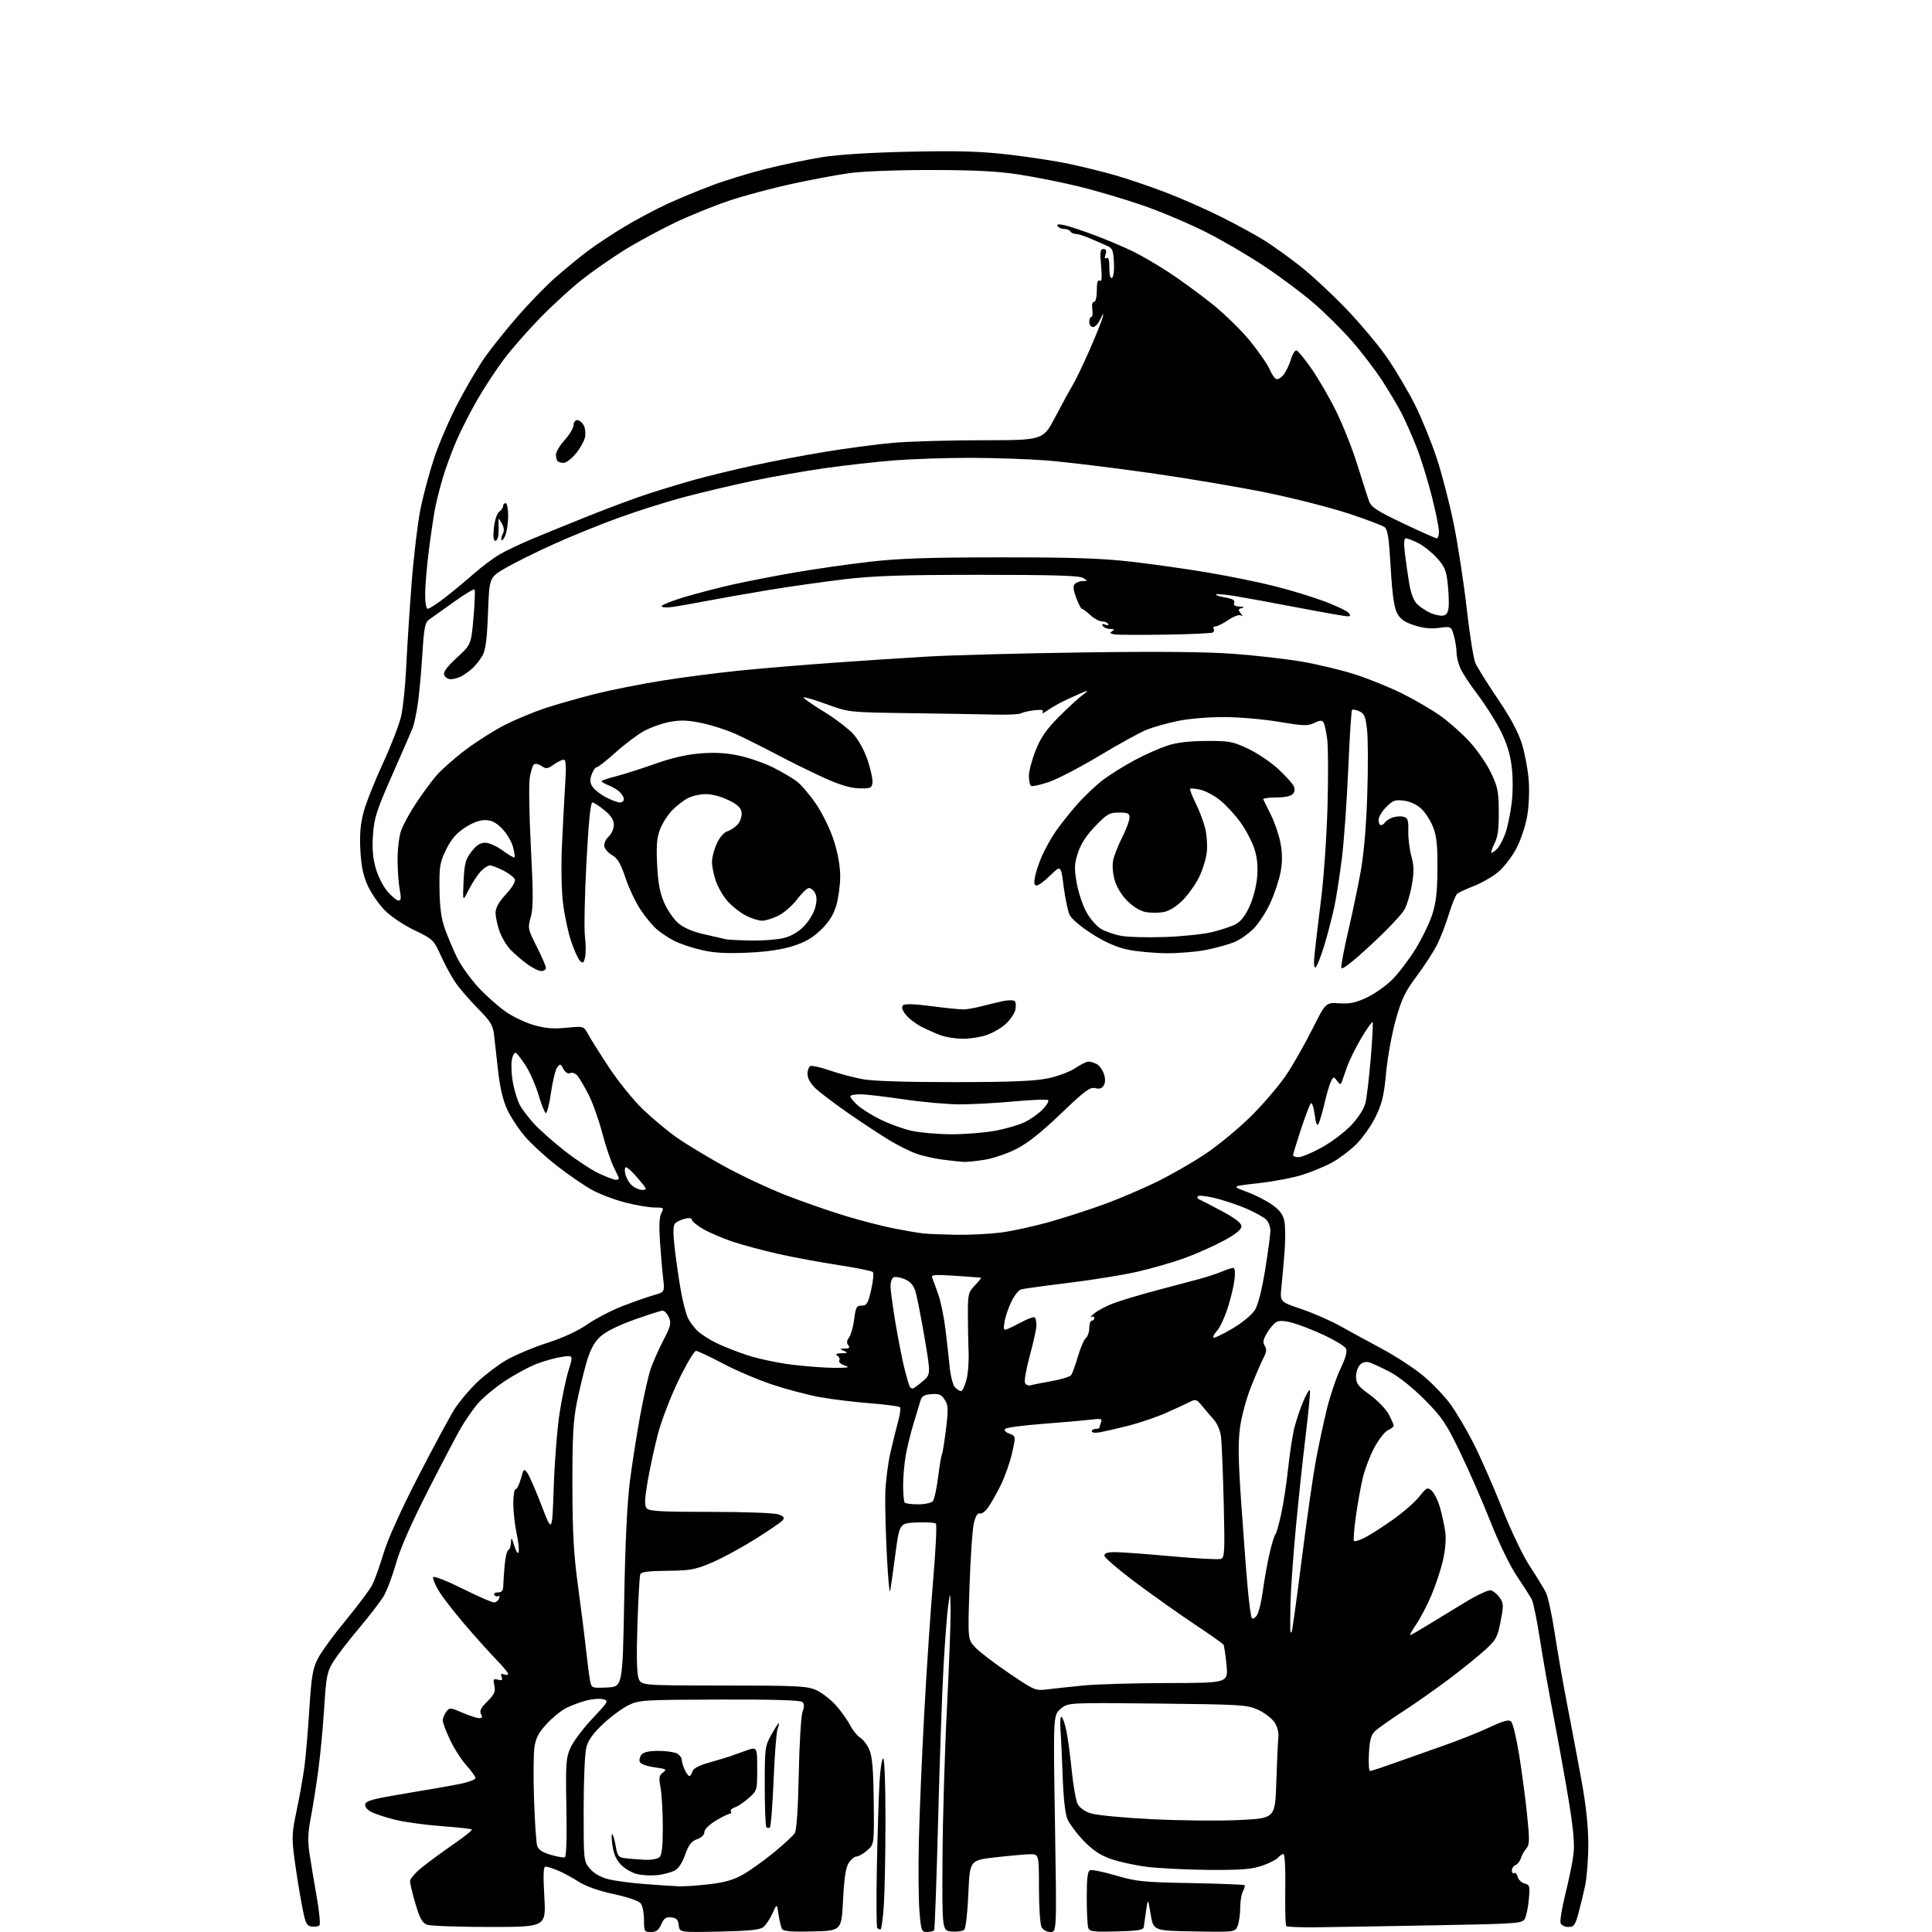 <?xml version="1.0" encoding="UTF-8" standalone="no"?>
<!-- Filename: 19780cc70496ee1130aa89846a2480fd2943a7d35addab556a80fdf8084a470e.svg -->
<!-- Created with https://svgstud.io -->
<svg
  version="1.1"
  xmlns="http://www.w3.org/2000/svg"
  xmlns:xlink="http://www.w3.org/1999/xlink"
  xmlns:svg="http://www.w3.org/2000/svg"
  xmlns:rdf="http://www.w3.org/1999/02/22-rdf-syntax-ns#"
  xmlns:cc="http://creativecommons.org/ns#"
  xmlns:dc="http://purl.org/dc/elements/1.1/"
  viewBox="0 0 768 768"
  width="768"
  height="768"
  role="img"
  aria-labelledby="titleID descID"
>
  <title id="titleID">modern soldier memoji</title>
  <desc id="descID">AI-generated SVG illustration: modern soldier memoji, created on https://svgstud.io</desc>

  <rect width="100%" height="100%" fill="white" />


  <path stroke="none" fill="black" fill-rule="evenodd" d="M258.76,768.00C256.13,768.00 256.00,767.77 256.00,763.19C256.00,760.55 255.44,757.62 254.75,756.69C253.98,755.65 249.84,754.21 244.00,752.94C237.95,751.63 232.86,749.83 229.99,747.99C227.51,746.40 223.81,744.40 221.77,743.55C219.73,742.70 217.53,742.00 216.88,742.00C216.00,742.00 215.87,745.05 216.38,754.00C217.06,766.00 217.06,766.00 194.59,766.00C182.24,766.00 171.05,765.59 169.74,765.09C167.86,764.38 166.88,762.60 165.17,756.84C163.97,752.80 163.00,748.72 163.00,747.77C163.00,746.82 165.30,744.23 168.11,742.01C170.92,739.78 176.56,735.66 180.64,732.84C184.71,730.02 187.84,727.51 187.58,727.25C187.33,726.99 181.87,726.39 175.46,725.91C169.05,725.44 160.81,724.30 157.15,723.40C153.49,722.49 149.23,721.10 147.69,720.32C145.95,719.43 145.00,718.24 145.20,717.19C145.46,715.82 148.59,715.00 161.51,712.88C170.31,711.43 180.09,709.71 183.25,709.06C186.41,708.40 189.00,707.38 189.00,706.80C189.00,706.22 187.38,703.95 185.41,701.77C183.43,699.58 180.51,695.03 178.91,691.65C177.31,688.27 176.00,684.80 176.00,683.94C176.00,683.08 176.62,681.54 177.37,680.51C178.70,678.69 178.88,678.70 183.80,680.82C186.59,682.02 189.60,683.00 190.49,683.00C191.68,683.00 191.86,682.58 191.20,681.39C190.52,680.18 191.15,678.91 193.72,676.35C196.56,673.51 197.03,672.43 196.51,670.04C195.95,667.48 196.11,667.22 197.95,667.70C199.57,668.12 199.89,667.88 199.40,666.61C198.94,665.40 199.20,665.14 200.39,665.60C201.27,665.94 202.00,665.84 202.00,665.39C202.00,664.93 199.80,662.30 197.11,659.53C194.43,656.76 188.77,650.45 184.53,645.50C180.30,640.55 175.71,634.59 174.33,632.26C172.95,629.93 171.98,627.55 172.18,626.96C172.38,626.36 177.42,628.32 183.72,631.45C189.87,634.50 195.55,637.00 196.34,637.00C197.14,637.00 198.05,636.30 198.38,635.45C198.71,634.59 198.56,634.15 198.06,634.46C197.55,634.78 196.86,634.58 196.51,634.02C196.16,633.45 196.80,633.00 197.94,633.00C199.50,633.00 200.02,632.34 200.06,630.25C200.10,628.74 200.35,625.02 200.63,622.00C200.90,618.98 201.55,616.35 202.06,616.17C202.58,615.98 203.05,614.63 203.10,613.17C203.19,610.89 203.39,611.08 204.44,614.49C205.16,616.82 205.88,617.86 206.16,617.01C206.43,616.20 206.07,612.83 205.36,609.52C204.65,606.21 204.05,600.91 204.04,597.75C204.02,594.59 204.43,592.00 204.96,592.00C205.49,592.00 206.43,590.10 207.06,587.78C208.13,583.80 208.28,583.67 209.62,585.49C210.40,586.56 212.94,592.40 215.27,598.47C219.50,609.50 219.50,609.50 220.12,591.00C220.47,580.83 221.52,567.56 222.47,561.53C223.42,555.50 225.02,547.90 226.03,544.65C227.87,538.75 227.87,538.75 223.57,539.33C221.21,539.66 216.72,540.88 213.59,542.05C210.45,543.23 204.55,546.42 200.46,549.15C196.38,551.89 191.50,556.01 189.62,558.31C187.75,560.61 184.89,564.75 183.28,567.50C181.67,570.25 175.76,581.50 170.15,592.50C163.47,605.61 159.08,615.60 157.42,621.50C156.02,626.45 153.81,632.30 152.50,634.50C151.19,636.70 146.69,642.55 142.51,647.50C138.33,652.45 133.74,658.45 132.31,660.84C130.01,664.66 129.61,666.74 128.89,678.61C128.43,686.00 127.40,697.10 126.58,703.27C125.76,709.45 124.41,718.05 123.57,722.38C122.39,728.49 122.27,731.76 123.04,736.88C123.59,740.52 124.87,748.23 125.89,754.00C126.91,759.77 127.41,764.88 126.99,765.33C126.57,765.79 125.17,766.02 123.88,765.83C121.77,765.53 121.37,764.60 119.85,756.50C118.92,751.55 117.64,743.45 117.00,738.50C115.95,730.40 116.05,728.50 117.96,719.50C119.12,714.00 120.51,706.12 121.05,702.00C121.58,697.88 122.45,687.64 122.98,679.26C123.81,666.25 124.31,663.33 126.39,659.26C127.73,656.64 132.74,649.77 137.52,644.00C142.30,638.23 147.00,631.92 147.98,630.00C148.96,628.08 150.97,622.45 152.46,617.50C154.13,611.91 159.34,600.36 166.22,587.00C172.30,575.17 178.82,563.08 180.71,560.11C182.60,557.15 186.60,552.39 189.60,549.53C192.59,546.68 197.77,542.73 201.10,540.76C204.44,538.79 211.74,535.70 217.33,533.89C223.85,531.79 229.66,529.11 233.50,526.44C236.80,524.14 243.10,520.88 247.50,519.18C251.90,517.48 257.47,515.53 259.87,514.85C264.24,513.61 264.24,513.61 263.60,508.06C263.24,505.00 262.68,498.42 262.34,493.44C261.93,487.33 262.11,483.66 262.90,482.19C264.01,480.11 263.87,480.00 260.20,480.00C258.06,480.00 252.79,479.10 248.48,478.00C244.17,476.89 238.14,474.58 235.07,472.86C232.01,471.14 225.83,466.88 221.34,463.39C216.86,459.89 211.13,454.63 208.61,451.69C206.10,448.74 202.92,443.89 201.56,440.91C199.91,437.31 198.70,432.11 197.98,425.49C197.38,420.00 196.65,413.55 196.37,411.16C195.93,407.52 194.90,405.86 189.93,400.85C186.67,397.56 182.71,392.99 181.13,390.68C179.54,388.38 176.91,383.55 175.28,379.96C172.39,373.57 172.14,373.34 164.70,369.76C160.34,367.66 155.30,364.26 152.89,361.80C150.58,359.43 147.58,355.08 146.21,352.12C144.40,348.18 143.61,344.43 143.26,338.12C142.92,331.92 143.26,327.67 144.48,323.00C145.42,319.43 148.86,310.71 152.13,303.64C155.40,296.57 158.70,288.02 159.47,284.64C160.23,281.26 161.14,272.43 161.48,265.00C161.83,257.57 162.79,242.72 163.61,232.00C164.44,221.28 166.02,208.00 167.12,202.50C168.21,197.00 170.69,187.78 172.61,182.00C174.53,176.22 178.82,166.33 182.13,160.01C185.45,153.70 190.23,145.60 192.76,142.01C195.28,138.43 201.05,131.22 205.58,125.98C210.10,120.75 216.88,113.75 220.65,110.44C224.42,107.12 230.20,102.37 233.50,99.88C236.80,97.39 243.43,93.00 248.23,90.12C253.04,87.24 260.69,83.17 265.23,81.07C269.78,78.98 277.82,75.64 283.10,73.67C288.38,71.69 298.06,68.73 304.60,67.09C311.15,65.45 321.23,63.36 327.00,62.45C333.60,61.41 346.61,60.61 362.00,60.29C381.06,59.90 389.72,60.15 401.00,61.45C408.98,62.37 419.77,64.03 425.00,65.14C430.23,66.25 438.40,68.27 443.17,69.63C447.94,70.99 456.94,74.03 463.17,76.40C469.40,78.77 479.55,83.25 485.72,86.35C491.89,89.45 499.54,93.63 502.72,95.65C505.90,97.66 512.10,102.10 516.50,105.52C520.90,108.94 529.23,116.64 535.00,122.63C540.77,128.63 548.26,137.57 551.62,142.51C554.99,147.46 559.87,155.73 562.46,160.89C565.05,166.06 568.91,175.51 571.04,181.89C573.17,188.28 576.27,200.25 577.93,208.50C579.59,216.75 581.90,231.81 583.05,241.97C584.21,252.12 585.73,261.80 586.44,263.47C587.15,265.13 591.13,271.53 595.30,277.67C600.42,285.23 603.55,291.05 604.98,295.67C606.14,299.43 607.36,305.91 607.68,310.07C608.02,314.38 607.75,320.62 607.06,324.56C606.40,328.37 604.46,334.11 602.75,337.32C601.04,340.53 597.88,344.66 595.74,346.49C593.59,348.33 589.28,350.85 586.17,352.08C583.05,353.32 579.97,354.73 579.33,355.22C578.69,355.71 577.18,359.34 575.98,363.28C574.79,367.22 572.68,372.71 571.29,375.47C569.91,378.24 566.27,383.86 563.20,387.97C558.51,394.26 557.17,397.05 554.81,405.47C553.27,410.99 551.55,420.45 550.99,426.50C550.15,435.53 549.40,438.66 546.80,443.99C545.06,447.56 541.55,452.51 539.00,454.99C536.45,457.47 532.15,460.70 529.43,462.17C526.72,463.63 521.49,465.80 517.82,466.98C514.14,468.16 506.26,469.67 500.32,470.33C489.50,471.53 489.50,471.53 495.60,473.76C498.95,474.99 503.54,477.33 505.80,478.97C508.86,481.19 510.07,482.87 510.59,485.61C510.96,487.62 510.99,492.92 510.65,497.39C510.31,501.85 509.74,508.20 509.40,511.50C508.78,517.50 508.78,517.50 517.28,520.36C521.96,521.94 528.87,524.95 532.64,527.06C536.41,529.17 543.89,533.24 549.26,536.12C554.63,538.99 561.96,543.77 565.56,546.73C569.15,549.69 574.04,554.77 576.43,558.01C578.81,561.25 583.00,568.31 585.73,573.70C588.47,579.09 593.53,590.63 597.00,599.34C600.56,608.32 605.37,618.38 608.10,622.55C610.74,626.60 613.61,631.28 614.47,632.94C615.33,634.60 616.93,641.93 618.03,649.23C619.13,656.53 621.35,669.25 622.96,677.50C624.57,685.75 627.11,699.25 628.62,707.50C630.46,717.58 631.36,725.94 631.37,733.00C631.38,738.77 630.82,746.20 630.13,749.50C629.44,752.80 628.21,757.86 627.41,760.75C626.14,765.30 625.61,766.00 623.44,766.00C622.06,766.00 620.67,765.31 620.35,764.47C620.03,763.63 620.91,758.35 622.30,752.72C623.70,747.10 625.14,740.02 625.50,737.00C625.97,733.13 625.42,726.92 623.63,716.00C622.23,707.48 619.51,692.35 617.58,682.38C615.65,672.41 613.16,658.33 612.05,651.09C610.94,643.86 609.51,636.94 608.86,635.72C608.21,634.50 605.56,630.35 602.97,626.50C600.23,622.43 595.85,613.42 592.53,605.00C589.38,597.02 583.95,584.60 580.47,577.39C574.85,565.74 573.27,563.40 566.31,556.39C561.58,551.63 556.11,547.26 552.49,545.36C549.20,543.64 545.53,541.94 544.36,541.58C543.00,541.17 541.62,541.52 540.61,542.54C539.72,543.42 539.02,545.57 539.04,547.32C539.08,550.00 539.94,551.13 544.59,554.50C547.61,556.70 550.97,560.17 552.04,562.21C553.12,564.25 554.00,566.28 554.00,566.72C554.00,567.16 552.99,567.97 551.75,568.51C550.51,569.06 548.06,572.20 546.29,575.50C544.53,578.80 542.42,584.42 541.60,588.00C540.79,591.58 539.57,598.44 538.91,603.26C538.24,608.08 537.94,612.28 538.25,612.58C538.56,612.89 540.54,612.25 542.65,611.16C544.77,610.07 549.74,606.89 553.69,604.10C557.64,601.31 562.33,597.22 564.11,595.01C567.17,591.20 567.43,591.08 569.19,592.67C570.21,593.60 571.69,596.64 572.47,599.43C573.26,602.22 574.18,606.53 574.53,609.01C574.91,611.79 574.55,616.13 573.58,620.31C572.72,624.04 570.66,630.27 569.00,634.15C567.35,638.03 564.66,643.19 563.03,645.61C561.40,648.02 560.29,650.00 560.55,650.00C560.82,650.00 564.07,648.14 567.77,645.86C571.47,643.58 578.18,639.49 582.68,636.77C587.18,634.05 591.64,631.98 592.58,632.16C593.52,632.35 595.10,633.62 596.08,635.00C597.73,637.29 597.76,638.08 596.52,644.50C595.28,650.89 594.74,651.88 590.33,655.90C587.67,658.31 581.23,663.52 576.00,667.46C570.77,671.39 562.54,677.19 557.69,680.32C552.85,683.46 547.91,686.94 546.72,688.04C545.01,689.64 544.48,691.49 544.17,697.03C543.95,700.86 544.16,704.00 544.64,704.00C545.11,703.99 549.33,702.61 554.00,700.93C558.67,699.25 567.45,696.15 573.50,694.04C579.55,691.93 587.88,688.63 592.00,686.69C597.74,684.00 599.78,683.45 600.71,684.34C601.38,684.98 602.80,690.90 603.87,697.50C604.94,704.10 606.36,714.81 607.03,721.29C608.08,731.52 608.04,733.31 606.74,734.79C605.91,735.73 604.94,737.47 604.58,738.66C604.22,739.84 603.27,741.07 602.46,741.38C601.66,741.68 601.00,742.65 601.00,743.53C601.00,744.40 601.40,744.87 601.89,744.57C602.37,744.27 603.02,744.95 603.31,746.09C603.61,747.22 604.84,748.41 606.05,748.72C608.08,749.25 608.21,749.75 607.73,755.02C607.45,758.16 606.74,761.63 606.15,762.72C605.13,764.62 603.63,764.73 569.29,765.36C549.61,765.72 528.64,766.07 522.71,766.13C516.77,766.20 511.64,765.98 511.31,765.64C510.97,765.31 510.80,758.72 510.92,751.02C511.04,742.73 510.75,737.00 510.19,737.00C509.67,737.00 508.71,737.65 508.05,738.45C507.39,739.24 504.52,740.69 501.67,741.66C497.50,743.08 493.41,743.40 480.50,743.31C471.70,743.24 460.54,742.68 455.69,742.06C450.85,741.44 444.33,739.99 441.19,738.83C437.16,737.35 434.08,735.25 430.64,731.62C427.97,728.80 425.13,725.00 424.34,723.17C423.43,721.05 422.73,714.84 422.43,706.17C422.16,698.65 421.77,690.13 421.54,687.23C421.32,684.34 421.52,682.21 421.99,682.49C422.46,682.78 423.30,685.17 423.86,687.80C424.43,690.43 425.39,697.51 426.00,703.53C426.61,709.55 427.66,715.60 428.32,716.98C429.07,718.54 431.04,720.00 433.51,720.82C435.73,721.56 446.58,722.60 458.00,723.17C469.27,723.73 484.89,723.87 492.70,723.49C506.90,722.80 506.90,722.80 507.36,708.15C507.62,700.09 507.99,692.15 508.18,690.50C508.39,688.70 507.76,686.35 506.61,684.62C505.55,683.04 502.62,680.81 500.09,679.66C495.77,677.69 493.44,677.54 460.00,677.19C424.50,676.81 424.50,676.81 421.59,679.33C418.68,681.84 418.68,681.84 419.37,724.92C420.07,768.00 420.07,768.00 417.57,768.00C416.12,768.00 414.63,767.19 414.04,766.07C413.47,765.00 413.00,758.03 413.00,750.57C413.00,737.00 413.00,737.00 409.25,737.09C407.19,737.15 401.00,737.71 395.50,738.34C385.50,739.50 385.50,739.50 384.94,752.76C384.63,760.05 383.91,766.49 383.32,767.08C382.74,767.66 380.52,767.99 378.38,767.82C374.50,767.50 374.50,767.50 374.66,739.00C374.74,723.33 375.53,696.46 376.41,679.30C377.28,662.14 377.94,644.59 377.88,640.30C377.75,632.50 377.75,632.50 376.95,638.00C376.50,641.02 375.67,651.83 375.09,662.00C374.51,672.17 373.53,699.85 372.92,723.50C372.31,747.15 371.60,766.84 371.34,767.25C371.09,767.66 369.82,768.00 368.53,768.00C366.31,768.00 366.14,767.55 365.50,759.75C365.13,755.21 365.02,742.73 365.26,732.00C365.49,721.27 366.46,698.33 367.40,681.00C368.34,663.67 369.94,639.83 370.95,628.00C371.96,616.17 372.45,606.14 372.04,605.70C371.63,605.26 368.21,605.04 364.42,605.20C357.55,605.50 357.55,605.50 355.90,618.00C355.00,624.88 354.06,631.40 353.82,632.50C353.58,633.60 353.01,627.30 352.55,618.50C352.09,609.70 351.80,598.67 351.91,594.00C352.02,589.33 352.93,581.90 353.94,577.50C354.95,573.10 356.36,567.38 357.08,564.78C357.81,562.19 358.09,559.76 357.71,559.38C357.33,559.00 351.96,558.29 345.76,557.81C339.57,557.33 330.68,556.24 326.00,555.40C321.32,554.56 312.77,552.31 307.00,550.39C301.23,548.47 292.33,544.67 287.23,541.95C282.12,539.23 277.37,537.00 276.66,537.00C275.95,537.00 272.82,542.29 269.70,548.75C266.58,555.21 262.91,564.77 261.54,570.00C260.18,575.23 258.34,583.69 257.46,588.82C256.23,596.05 256.14,598.46 257.06,599.57C258.03,600.74 262.69,601.00 282.56,601.00C296.61,601.00 308.00,601.43 309.54,602.02C311.61,602.80 311.97,603.33 311.12,604.35C310.52,605.08 305.54,608.49 300.05,611.92C294.57,615.35 286.80,619.55 282.79,621.24C276.33,623.97 274.34,624.33 265.26,624.41C257.73,624.48 254.89,624.85 254.51,625.83C254.23,626.56 253.72,635.56 253.39,645.83C252.98,658.33 253.13,665.41 253.86,667.25C254.95,670.00 254.95,670.00 287.73,670.02C317.27,670.04 320.89,670.22 324.50,671.87C326.70,672.87 330.17,675.54 332.21,677.80C334.25,680.06 336.80,683.62 337.87,685.70C338.95,687.79 340.80,690.09 341.99,690.80C343.18,691.52 344.82,693.72 345.64,695.69C346.74,698.32 347.19,703.77 347.32,716.22C347.50,733.17 347.50,733.17 344.69,735.59C343.15,736.91 341.25,738.00 340.47,738.00C339.69,738.00 338.31,739.13 337.40,740.51C336.21,742.32 335.58,746.43 335.13,755.26C334.50,767.50 334.50,767.50 323.08,767.78C315.01,767.99 311.44,767.72 310.92,766.87C310.51,766.21 309.87,763.64 309.50,761.17C308.83,756.67 308.83,756.67 307.07,760.58C306.11,762.74 304.50,765.17 303.51,766.00C302.11,767.16 298.10,767.58 285.92,767.84C270.15,768.17 270.15,768.17 269.82,765.34C269.57,763.12 268.93,762.43 266.86,762.19C264.74,761.95 263.95,762.49 262.86,764.94C261.83,767.29 260.87,768.00 258.76,768.00zM443.86,767.78C434.84,768.02 433.15,767.82 432.62,766.45C432.28,765.56 432.00,760.13 432.00,754.39C432.00,746.60 432.34,743.81 433.33,743.43C434.07,743.14 438.68,744.10 443.58,745.54C451.68,747.93 454.41,748.21 473.39,748.56C484.88,748.78 494.48,749.15 494.72,749.39C494.96,749.63 494.68,750.74 494.08,751.85C493.49,752.96 493.00,755.89 493.00,758.37C493.00,760.84 492.56,764.04 492.02,765.46C491.03,768.05 491.03,768.05 474.77,767.77C458.50,767.50 458.50,767.50 457.41,761.00C456.32,754.50 456.32,754.50 455.59,759.50C455.20,762.25 454.78,765.17 454.67,766.00C454.52,767.21 452.40,767.56 443.86,767.78zM350.02,767.00C349.64,767.00 349.06,766.72 348.72,766.38C348.38,766.04 348.32,754.91 348.58,741.63C348.85,728.36 349.32,713.34 349.63,708.25C349.93,703.16 350.59,699.00 351.09,699.00C351.61,699.00 352.00,709.41 351.99,723.25C351.99,736.59 351.70,751.89 351.34,757.25C350.99,762.61 350.39,767.00 350.02,767.00zM270.00,749.84C271.93,749.92 277.27,749.55 281.87,749.02C287.98,748.32 291.60,747.29 295.30,745.20C298.09,743.62 303.62,739.67 307.59,736.42C311.55,733.16 315.32,729.69 315.94,728.69C316.67,727.54 317.25,718.97 317.52,705.06C317.76,693.05 318.44,681.98 319.02,680.45C319.77,678.48 319.76,677.36 318.98,676.59C318.24,675.85 307.77,675.53 286.08,675.60C255.65,675.69 254.08,675.78 249.82,677.85C247.37,679.03 242.85,682.37 239.77,685.25C235.88,688.91 233.85,691.72 233.10,694.50C232.48,696.77 232.01,707.45 232.01,719.17C232.00,739.74 232.01,739.86 234.49,742.80C236.08,744.69 238.68,746.20 241.74,746.99C244.36,747.67 251.00,748.55 256.50,748.96C262.00,749.37 268.07,749.77 270.00,749.84zM261.46,745.38C259.28,745.64 255.77,745.50 253.66,745.07C251.53,744.64 248.56,743.00 246.98,741.39C244.97,739.35 243.94,737.04 243.44,733.50C243.06,730.75 243.04,728.78 243.40,729.11C243.76,729.45 244.39,731.65 244.79,734.00C245.43,737.79 245.86,738.32 248.51,738.67C250.15,738.89 253.61,739.16 256.20,739.28C258.99,739.41 261.43,738.97 262.20,738.20C263.11,737.29 263.49,733.68 263.48,726.20C263.47,720.32 263.07,713.35 262.59,710.71C261.84,706.60 261.98,705.74 263.55,704.58C265.20,703.38 264.85,703.17 260.12,702.52C257.07,702.10 254.63,701.20 254.32,700.38C254.02,699.61 254.33,698.31 255.01,697.49C255.83,696.50 258.09,696.00 261.69,696.00C264.68,696.00 268.00,696.47 269.07,697.04C270.13,697.60 271.00,698.71 271.00,699.49C271.00,700.27 271.52,702.05 272.16,703.45C272.80,704.85 273.65,706.00 274.04,706.00C274.44,706.00 274.98,705.19 275.24,704.20C275.55,702.99 277.77,701.82 282.10,700.59C285.62,699.59 289.18,698.53 290.00,698.23C290.82,697.94 293.64,696.93 296.25,696.00C301.00,694.31 301.00,694.31 301.00,703.05C301.00,711.76 300.99,711.80 297.57,714.81C295.68,716.47 293.20,718.12 292.05,718.48C290.91,718.85 290.23,719.56 290.54,720.07C290.86,720.58 290.66,721.00 290.10,721.00C289.54,721.00 287.04,722.23 284.54,723.74C281.84,725.38 280.00,727.22 280.00,728.29C280.00,729.39 278.86,730.50 277.10,731.11C274.85,731.90 273.79,733.28 272.34,737.30C271.10,740.78 269.65,742.88 267.95,743.70C266.56,744.36 263.63,745.12 261.46,745.38zM224.50,738.32C225.14,738.10 225.37,730.95 225.15,718.62C224.82,701.03 224.97,698.85 226.77,694.78C227.87,692.31 231.77,687.10 235.46,683.19C241.91,676.35 242.07,676.06 239.72,675.47C238.37,675.13 235.30,675.38 232.89,676.03C230.48,676.68 226.91,678.02 224.96,679.02C223.01,680.02 219.55,682.85 217.28,685.31C214.15,688.71 212.98,690.92 212.45,694.49C212.06,697.07 211.99,706.46 212.29,715.34C212.59,724.23 213.15,732.50 213.53,733.72C214.01,735.28 215.61,736.35 218.86,737.30C221.41,738.04 223.95,738.50 224.50,738.32zM306.02,726.49C305.61,726.74 304.99,726.66 304.64,726.31C304.29,725.95 304.00,718.60 304.00,709.96C304.00,694.93 304.11,694.05 306.59,689.63C308.01,687.08 309.35,685.00 309.56,685.00C309.78,685.00 309.57,686.01 309.10,687.25C308.63,688.49 307.91,697.72 307.51,707.76C307.10,717.81 306.43,726.23 306.02,726.49zM416.50,671.53C419.25,671.19 425.77,670.49 431.00,669.99C436.23,669.48 451.25,669.06 464.38,669.04C488.26,669.00 488.26,669.00 487.55,661.77C487.15,657.79 486.62,654.19 486.36,653.77C486.09,653.34 481.07,649.80 475.19,645.90C469.31,642.00 458.76,634.53 451.75,629.30C444.74,624.07 439.00,619.16 439.00,618.39C439.00,617.42 440.29,617.00 443.25,616.99C445.59,616.99 455.67,617.73 465.65,618.64C475.63,619.55 484.52,620.02 485.39,619.68C486.80,619.14 486.92,616.58 486.44,597.29C486.15,585.30 485.67,573.58 485.39,571.22C485.08,568.66 483.89,565.86 482.42,564.22C481.08,562.73 478.97,560.26 477.74,558.74C475.70,556.22 475.28,556.09 473.00,557.27C471.62,557.98 467.35,559.96 463.50,561.66C459.65,563.36 452.90,565.65 448.50,566.76C444.10,567.86 439.04,569.03 437.25,569.36C435.40,569.69 434.00,569.53 434.00,568.98C434.00,568.44 434.68,568.00 435.50,568.00C436.32,568.00 437.00,567.81 437.00,567.58C437.00,567.35 437.29,566.40 437.65,565.46C438.23,563.95 437.74,563.82 433.40,564.35C430.71,564.68 422.21,565.42 414.52,566.00C406.83,566.58 400.12,567.48 399.61,567.99C399.03,568.57 399.66,569.30 401.25,569.91C403.83,570.89 403.83,570.89 402.29,577.69C401.44,581.44 399.40,587.20 397.75,590.50C396.10,593.80 393.85,597.77 392.76,599.31C391.67,600.86 390.19,601.91 389.49,601.63C388.65,601.31 387.83,602.60 387.15,605.33C386.57,607.64 385.78,619.00 385.40,630.58C384.70,651.64 384.70,651.64 387.60,654.79C389.20,656.53 395.23,661.14 401.00,665.05C411.35,672.06 411.57,672.15 416.50,671.53zM241.34,670.80C247.50,670.50 247.50,670.50 248.13,636.00C248.54,612.91 249.31,597.20 250.43,588.50C251.36,581.35 253.22,569.56 254.56,562.29C255.90,555.02 257.72,546.92 258.61,544.29C259.50,541.66 261.77,536.52 263.65,532.87C266.66,527.04 266.92,525.93 265.87,523.62C265.22,522.18 264.11,521.00 263.41,521.00C262.72,521.00 257.58,522.64 251.99,524.65C245.44,527.00 240.65,529.41 238.53,531.41C236.17,533.63 234.64,536.52 233.17,541.51C232.04,545.35 230.30,552.55 229.31,557.50C227.86,564.73 227.51,571.22 227.54,590.50C227.58,609.44 228.05,617.87 229.77,630.50C230.97,639.30 232.42,650.77 232.98,656.00C233.55,661.23 234.28,666.76 234.60,668.30C235.17,671.03 235.31,671.08 241.34,670.80zM513.42,648.91C513.66,648.68 515.46,635.66 517.44,619.99C519.42,604.32 521.96,586.55 523.08,580.50C524.21,574.45 526.19,565.23 527.48,560.00C528.77,554.77 531.19,547.62 532.86,544.10C534.99,539.63 535.64,537.19 535.02,536.03C534.53,535.12 530.61,532.74 526.32,530.73C522.02,528.73 516.34,526.52 513.71,525.82C510.24,524.91 508.44,524.86 507.21,525.64C506.27,526.23 504.64,528.18 503.59,529.98C502.11,532.49 501.92,533.65 502.76,534.99C503.58,536.30 503.47,537.45 502.34,539.62C501.51,541.20 499.31,546.26 497.45,550.87C495.56,555.54 493.58,562.77 492.96,567.26C492.10,573.55 492.21,580.32 493.47,598.40C494.35,611.10 495.50,626.15 496.03,631.83C496.55,637.51 497.26,642.61 497.60,643.15C497.94,643.71 498.82,643.28 499.60,642.16C500.37,641.06 501.46,636.64 502.02,632.33C502.58,628.02 503.78,621.35 504.67,617.50C505.57,613.65 506.60,610.27 506.95,610.00C507.31,609.73 508.35,606.12 509.26,602.00C510.17,597.88 511.44,589.55 512.08,583.50C512.72,577.45 513.87,570.10 514.63,567.16C515.40,564.22 517.00,559.54 518.21,556.74C519.41,553.95 520.54,552.13 520.73,552.69C520.92,553.25 520.15,561.31 519.02,570.61C517.89,579.90 516.10,596.73 515.05,608.00C514.00,619.27 513.07,632.55 512.98,637.50C512.88,642.45 512.85,647.14 512.90,647.92C512.96,648.70 513.19,649.14 513.42,648.91zM365.04,598.00C367.66,598.00 370.23,597.43 370.82,596.72C371.40,596.01 372.35,591.71 372.92,587.16C373.49,582.60 374.18,578.52 374.44,578.10C374.70,577.67 375.42,573.17 376.04,568.11C377.02,560.02 376.96,558.59 375.52,556.39C374.18,554.34 373.21,553.94 370.21,554.19C367.28,554.44 366.39,555.00 365.83,557.00C365.44,558.38 364.22,562.42 363.12,566.00C362.02,569.58 360.65,575.17 360.06,578.43C359.48,581.70 359.00,587.13 359.00,590.52C359.00,593.90 359.30,596.97 359.67,597.33C360.03,597.70 362.45,598.00 365.04,598.00zM382.03,553.00C382.52,553.00 383.46,551.09 384.12,548.75C384.78,546.41 385.19,541.35 385.03,537.50C384.88,533.65 384.75,526.76 384.75,522.19C384.75,514.43 384.94,513.67 387.56,510.94C389.11,509.32 390.18,507.95 389.94,507.90C389.70,507.84 385.11,507.51 379.74,507.15C371.29,506.59 370.06,506.70 370.59,508.00C370.93,508.82 372.01,511.80 373.00,514.61C373.99,517.41 375.27,523.71 375.86,528.61C376.45,533.50 377.21,540.33 377.56,543.78C377.92,547.23 378.86,550.72 379.67,551.53C380.48,552.34 381.54,553.00 382.03,553.00zM362.81,551.96C363.19,551.94 364.96,550.67 366.75,549.13C370.01,546.35 370.01,546.35 367.47,531.42C366.07,523.22 364.44,515.00 363.85,513.16C363.13,510.89 361.78,509.39 359.69,508.51C357.99,507.80 356.02,507.44 355.30,507.71C354.59,507.99 354.00,509.58 354.00,511.25C354.00,512.91 354.92,519.73 356.05,526.39C357.18,533.05 358.80,541.20 359.64,544.49C360.49,547.79 361.39,550.82 361.65,551.24C361.91,551.66 362.43,551.98 362.81,551.96zM409.75,550.66C410.71,550.39 414.52,549.64 418.22,548.98C421.91,548.32 425.32,547.27 425.79,546.64C426.26,546.01 427.48,542.68 428.49,539.24C429.50,535.79 430.93,532.48 431.66,531.87C432.40,531.25 433.00,529.46 433.00,527.88C433.00,526.29 433.45,525.00 434.00,525.00C434.55,525.00 435.00,524.52 435.00,523.94C435.00,523.36 434.44,523.17 433.75,523.53C433.06,523.88 433.62,523.24 435.00,522.10C436.38,520.96 439.78,519.16 442.56,518.10C445.35,517.03 453.00,514.74 459.56,512.99C466.13,511.25 473.86,509.19 476.75,508.42C479.64,507.65 483.64,506.34 485.63,505.51C487.62,504.68 489.70,504.00 490.26,504.00C490.89,504.00 491.06,505.83 490.72,508.75C490.41,511.36 489.16,516.51 487.95,520.19C486.75,523.87 484.87,527.84 483.78,529.01C482.69,530.18 482.05,531.39 482.37,531.70C482.68,532.01 486.06,530.41 489.88,528.14C493.86,525.78 497.69,522.62 498.84,520.76C500.10,518.72 501.63,512.71 502.93,504.73C504.07,497.70 505.00,490.69 505.00,489.13C505.00,487.58 504.20,485.58 503.22,484.70C502.23,483.81 498.86,481.94 495.71,480.55C492.56,479.16 487.05,477.28 483.46,476.38C479.87,475.48 476.61,475.08 476.21,475.51C475.82,475.93 475.95,476.45 476.50,476.66C477.05,476.87 481.10,478.97 485.50,481.32C491.12,484.34 493.50,486.16 493.50,487.48C493.50,488.77 491.32,490.54 486.50,493.16C482.65,495.25 475.68,498.36 471.00,500.07C466.32,501.78 457.77,504.25 452.00,505.56C446.23,506.87 433.85,508.86 424.50,509.99C415.15,511.13 406.74,512.29 405.82,512.57C404.89,512.86 403.18,515.06 402.02,517.46C400.85,519.87 399.64,523.46 399.32,525.44C398.79,528.67 398.92,528.96 400.62,528.26C401.65,527.83 404.36,526.49 406.63,525.28C408.90,524.07 411.03,523.37 411.38,523.71C411.72,524.05 412.00,525.44 412.00,526.78C412.00,528.13 410.84,533.49 409.42,538.69C408.00,543.90 407.10,548.82 407.42,549.65C407.74,550.49 408.76,550.93 409.75,550.66zM332.00,543.75C337.38,543.73 338.03,543.56 335.74,542.78C334.23,542.26 333.27,541.37 333.62,540.80C333.97,540.24 333.64,539.38 332.88,538.90C331.91,538.29 332.39,538.01 334.50,537.95C337.09,537.87 337.22,537.74 335.50,537.00C333.63,536.20 333.65,536.14 335.87,536.07C337.66,536.02 337.99,535.69 337.21,534.75C336.47,533.86 336.57,532.94 337.52,531.64C338.27,530.61 339.19,527.35 339.56,524.39C340.15,519.62 340.50,519.00 342.55,519.00C344.57,519.00 345.04,518.20 346.30,512.75C347.08,509.31 347.39,506.13 346.99,505.67C346.58,505.22 340.50,503.98 333.49,502.92C326.47,501.86 315.65,499.86 309.45,498.47C303.24,497.07 294.91,494.83 290.94,493.48C286.96,492.13 281.75,489.87 279.36,488.47C276.96,487.06 275.00,485.44 275.00,484.85C275.00,484.19 273.95,484.04 272.25,484.46C270.74,484.83 268.99,485.66 268.37,486.32C267.57,487.16 267.50,489.82 268.13,495.50C268.61,499.90 269.69,507.47 270.52,512.32C271.35,517.18 272.70,522.45 273.52,524.05C274.35,525.64 276.03,527.89 277.26,529.06C278.49,530.22 281.61,532.26 284.19,533.58C286.77,534.90 292.40,537.16 296.69,538.60C300.99,540.05 309.23,541.80 315.00,542.50C320.77,543.20 328.43,543.76 332.00,543.75zM380.03,490.84C385.27,490.93 393.28,490.53 397.83,489.96C402.38,489.39 411.44,487.39 417.97,485.51C424.50,483.63 434.27,480.45 439.67,478.44C445.08,476.44 454.00,472.62 459.50,469.96C465.00,467.30 473.77,462.29 479.00,458.81C484.23,455.34 492.56,448.45 497.52,443.50C502.48,438.55 508.76,431.15 511.47,427.06C514.18,422.98 518.78,414.88 521.70,409.06C526.99,398.50 526.99,398.50 532.38,398.83C536.60,399.10 538.97,398.60 543.37,396.52C546.45,395.06 550.98,391.86 553.43,389.41C555.88,386.96 559.98,381.59 562.55,377.47C565.11,373.36 568.14,367.18 569.27,363.75C570.84,358.95 571.34,354.72 571.41,345.50C571.48,336.25 571.09,332.45 569.73,328.92C568.76,326.40 566.67,323.10 565.09,321.59C563.30,319.87 560.69,318.63 558.16,318.29C554.60,317.82 553.72,318.12 551.05,320.80C549.37,322.47 548.00,324.78 548.00,325.92C548.00,327.07 548.42,328.00 548.94,328.00C549.46,328.00 550.18,327.52 550.54,326.94C550.90,326.35 552.23,325.48 553.49,325.00C554.75,324.52 556.72,324.38 557.86,324.67C559.64,325.14 559.91,325.95 559.82,330.36C559.76,333.19 560.31,337.68 561.04,340.34C562.09,344.12 562.14,346.57 561.27,351.61C560.67,355.15 559.35,359.60 558.34,361.49C557.33,363.39 551.33,369.73 545.00,375.58C537.46,382.57 533.40,385.71 533.20,384.72C533.03,383.89 534.24,377.42 535.89,370.35C537.54,363.28 539.79,352.55 540.88,346.50C542.16,339.45 543.10,328.48 543.51,315.94C543.86,305.18 543.82,293.56 543.43,290.11C542.84,284.84 542.34,283.66 540.36,282.75C539.06,282.16 537.75,281.91 537.46,282.20C537.17,282.49 536.49,293.03 535.95,305.62C535.41,318.20 534.29,334.00 533.47,340.72C532.66,347.43 531.30,356.21 530.47,360.22C529.63,364.22 527.82,371.19 526.46,375.70C525.09,380.21 523.52,384.18 522.97,384.52C522.32,384.92 522.17,383.09 522.56,379.32C522.88,376.12 524.05,366.30 525.15,357.50C526.25,348.70 527.40,332.03 527.71,320.46C528.03,308.89 527.98,296.96 527.60,293.95C527.22,290.94 526.57,287.92 526.14,287.23C525.52,286.23 524.76,286.26 522.43,287.39C519.86,288.63 518.15,288.57 508.50,286.95C502.45,285.93 492.64,285.07 486.71,285.05C480.60,285.02 472.62,285.68 468.32,286.57C464.14,287.43 458.58,288.98 455.95,290.02C453.32,291.06 444.87,295.70 437.16,300.34C429.45,304.97 420.35,309.71 416.94,310.86C413.53,312.01 410.35,312.72 409.87,312.42C409.39,312.12 409.00,310.34 409.00,308.45C409.00,306.56 410.21,301.98 411.70,298.26C413.76,293.08 415.93,289.96 420.95,284.92C424.55,281.30 428.85,277.36 430.50,276.17C432.15,274.98 432.60,274.36 431.50,274.80C430.40,275.24 427.31,276.60 424.64,277.82C421.96,279.03 418.39,281.01 416.70,282.21C415.02,283.41 413.99,283.83 414.41,283.14C415.00,282.19 414.21,282.00 411.15,282.35C408.92,282.61 406.56,283.15 405.90,283.56C405.24,283.97 400.37,284.20 395.10,284.06C389.82,283.92 374.70,283.67 361.50,283.49C337.50,283.17 337.50,283.17 328.70,279.97C323.86,278.21 319.69,276.98 319.44,277.23C319.19,277.48 322.73,279.97 327.31,282.77C331.89,285.57 337.24,289.63 339.19,291.79C341.33,294.15 343.62,298.36 344.95,302.34C346.16,305.97 347.00,309.97 346.82,311.22C346.53,313.27 345.99,313.49 341.50,313.37C337.98,313.28 333.83,312.03 327.50,309.16C322.55,306.91 313.99,302.69 308.47,299.77C302.96,296.86 295.65,293.22 292.23,291.68C288.81,290.15 282.82,288.23 278.91,287.42C273.48,286.28 270.52,286.17 266.33,286.95C263.31,287.51 258.70,289.13 256.07,290.56C253.45,291.99 248.35,295.82 244.74,299.08C241.13,302.33 237.73,305.00 237.19,305.00C236.64,305.00 235.74,306.31 235.18,307.90C234.41,310.12 234.52,311.30 235.65,312.91C236.47,314.08 238.88,315.92 241.03,317.01C243.17,318.11 245.61,319.00 246.46,319.00C247.31,319.00 248.00,318.39 248.00,317.65C248.00,316.92 247.21,315.60 246.25,314.72C245.28,313.85 243.20,312.65 241.61,312.04C240.02,311.44 238.97,310.70 239.26,310.40C239.56,310.11 242.21,309.26 245.15,308.51C248.09,307.76 254.91,305.58 260.31,303.66C266.82,301.34 272.87,299.95 278.31,299.50C284.07,299.03 288.62,299.28 293.66,300.35C297.60,301.18 303.67,303.27 307.16,305.00C310.65,306.73 314.97,309.27 316.78,310.64C318.58,312.02 322.08,316.15 324.55,319.82C327.08,323.57 330.13,329.92 331.52,334.30C333.07,339.16 334.00,344.47 334.00,348.37C334.00,351.82 333.29,357.02 332.43,359.92C331.31,363.70 329.57,366.46 326.36,369.59C323.05,372.80 320.08,374.53 315.18,376.08C310.68,377.51 304.74,378.37 297.00,378.71C288.50,379.08 283.74,378.79 278.73,377.61C275.00,376.74 270.23,375.14 268.11,374.06C266.00,372.98 262.90,370.94 261.22,369.53C259.54,368.12 256.58,364.57 254.63,361.63C252.68,358.70 249.97,352.97 248.61,348.90C246.70,343.20 245.48,341.14 243.31,339.92C241.77,339.06 240.37,337.46 240.21,336.37C240.04,335.28 240.83,333.56 241.96,332.54C243.08,331.52 244.00,329.44 244.00,327.92C244.00,325.93 242.94,324.27 240.27,322.07C238.22,320.38 236.06,319.00 235.46,319.00C234.75,319.00 233.94,327.23 233.11,342.91C232.41,356.06 232.15,369.33 232.53,372.39C232.91,375.46 232.92,379.17 232.55,380.64C231.98,382.92 231.68,383.11 230.52,381.91C229.76,381.13 228.19,377.63 227.02,374.13C225.85,370.63 224.41,363.88 223.82,359.13C223.20,354.14 223.01,344.60 223.37,336.50C223.71,328.80 224.28,317.89 224.64,312.25C225.15,304.38 225.01,302.00 224.06,302.00C223.37,302.00 221.57,302.88 220.06,303.96C217.67,305.66 217.06,305.73 215.35,304.53C214.26,303.77 212.90,303.45 212.33,303.82C211.75,304.20 210.96,306.67 210.57,309.33C210.17,311.99 210.39,324.49 211.05,337.11C212.01,355.48 211.99,360.96 210.98,364.58C209.75,368.95 209.83,369.34 213.36,376.30C215.37,380.26 217.01,384.06 217.00,384.75C217.00,385.44 216.17,386.00 215.15,386.00C214.13,386.00 211.55,384.71 209.40,383.13C207.26,381.55 204.28,378.96 202.79,377.36C201.30,375.77 199.39,372.51 198.54,370.11C197.69,367.71 197.00,364.45 197.00,362.85C197.00,360.85 198.27,358.58 201.11,355.49C203.56,352.84 205.00,350.44 204.66,349.56C204.35,348.75 202.29,347.17 200.09,346.05C197.88,344.92 195.47,344.00 194.71,344.00C193.96,344.00 192.32,345.09 191.07,346.43C189.81,347.76 187.69,351.02 186.35,353.68C183.91,358.50 183.91,358.50 184.28,350.32C184.61,343.28 185.04,341.63 187.38,338.57C189.34,336.00 190.87,335.00 192.85,335.00C194.37,335.00 197.52,336.40 199.85,338.12C202.18,339.84 204.28,341.05 204.52,340.81C204.75,340.58 204.46,338.63 203.87,336.49C203.28,334.35 201.31,331.11 199.50,329.30C197.05,326.85 195.32,326.00 192.77,326.00C190.62,326.00 187.62,327.14 184.71,329.07C181.36,331.29 179.32,333.68 177.33,337.75C174.85,342.82 174.60,344.34 174.71,353.43C174.80,360.64 175.40,365.09 176.81,369.09C177.90,372.17 180.07,377.33 181.64,380.56C183.21,383.79 187.09,389.20 190.25,392.60C193.42,395.99 198.37,400.36 201.25,402.32C204.14,404.28 209.15,406.63 212.40,407.55C216.77,408.79 220.08,409.05 225.16,408.55C232.02,407.88 232.02,407.88 233.76,411.10C234.72,412.88 238.49,418.87 242.15,424.41C245.81,429.96 251.88,437.45 255.65,441.06C259.42,444.66 265.43,449.67 269.00,452.18C272.57,454.69 280.90,459.73 287.50,463.39C294.10,467.04 305.12,472.24 312.00,474.95C318.88,477.65 329.68,481.42 336.00,483.33C342.32,485.23 351.10,487.50 355.50,488.36C359.90,489.22 365.07,490.10 367.00,490.31C368.93,490.51 374.79,490.75 380.03,490.84zM255.23,473.00C256.99,473.00 257.07,472.77 255.92,471.25C255.20,470.29 253.48,468.26 252.11,466.75C250.75,465.24 249.25,464.00 248.79,464.00C248.34,464.00 248.24,465.24 248.59,466.75C248.93,468.26 250.11,470.29 251.22,471.25C252.32,472.21 254.13,473.00 255.23,473.00zM244.75,468.99C245.44,469.00 246.00,468.76 246.00,468.46C246.00,468.16 245.09,466.13 243.97,463.95C242.86,461.76 240.78,455.59 239.36,450.24C237.93,444.88 235.48,438.02 233.91,435.00C232.34,431.98 230.42,428.70 229.65,427.73C228.86,426.74 227.58,426.22 226.70,426.56C225.72,426.94 224.71,426.33 223.95,424.90C222.82,422.79 222.65,422.76 221.46,424.38C220.76,425.34 219.65,429.92 218.99,434.56C218.33,439.20 217.40,442.75 216.93,442.46C216.45,442.16 215.16,438.90 214.06,435.20C212.96,431.51 210.74,426.41 209.13,423.86C207.52,421.32 205.72,418.95 205.15,418.59C204.53,418.21 203.84,419.33 203.47,421.31C203.12,423.16 203.31,427.21 203.88,430.31C204.45,433.41 205.65,437.36 206.55,439.09C207.44,440.82 210.04,444.26 212.33,446.75C214.63,449.24 220.16,454.13 224.63,457.63C229.11,461.12 235.18,465.11 238.13,466.48C241.09,467.86 244.06,468.98 244.75,468.99zM383.00,461.87C381.62,461.80 377.80,461.38 374.50,460.94C371.20,460.50 366.54,459.43 364.14,458.57C361.74,457.71 357.02,455.35 353.64,453.32C350.26,451.28 343.00,446.51 337.50,442.71C332.00,438.90 326.04,434.40 324.25,432.70C322.14,430.69 321.00,428.66 321.00,426.89C321.00,425.39 321.56,423.98 322.25,423.74C322.94,423.51 326.43,424.33 330.00,425.57C333.57,426.81 339.43,428.36 343.00,429.01C347.10,429.76 360.59,430.18 379.50,430.16C401.97,430.14 411.28,429.76 416.57,428.66C420.46,427.85 425.36,426.02 427.46,424.59C429.56,423.17 431.92,422.00 432.71,422.00C433.49,422.00 434.95,422.44 435.96,422.98C436.97,423.52 438.24,425.24 438.78,426.80C439.43,428.67 439.44,430.26 438.79,431.41C438.09,432.66 437.10,432.99 435.37,432.56C433.30,432.04 431.28,433.54 421.69,442.72C413.92,450.17 408.44,454.51 403.97,456.77C400.41,458.56 394.80,460.47 391.50,461.01C388.20,461.55 384.38,461.93 383.00,461.87zM516.25,459.99C517.49,459.98 521.66,458.22 525.53,456.07C529.40,453.93 534.66,449.94 537.21,447.20C540.05,444.17 542.23,440.73 542.80,438.37C543.32,436.24 544.26,428.25 544.90,420.61C545.54,412.98 545.86,406.53 545.62,406.29C545.38,406.05 543.36,408.92 541.13,412.67C538.90,416.43 536.38,421.52 535.52,424.00C534.67,426.48 533.72,429.18 533.41,430.00C532.94,431.26 532.65,431.21 531.51,429.67C530.20,427.90 530.13,427.90 529.14,429.73C528.59,430.77 527.42,434.68 526.55,438.42C525.69,442.16 524.60,445.89 524.13,446.73C523.55,447.77 523.07,446.61 522.59,442.97C522.21,440.08 521.52,438.11 521.07,438.60C520.62,439.10 518.84,443.78 517.12,449.00C515.41,454.23 514.00,458.84 514.00,459.25C514.00,459.66 515.01,459.99 516.25,459.99zM378.00,450.89C383.23,450.91 391.00,450.31 395.27,449.55C399.54,448.78 404.97,447.23 407.33,446.08C409.69,444.94 412.91,442.66 414.49,441.01C416.06,439.37 417.04,437.71 416.66,437.33C416.28,436.95 410.24,437.17 403.23,437.82C396.23,438.48 386.45,439.00 381.50,439.00C376.55,438.99 366.50,438.09 359.16,436.99C351.82,435.90 344.06,435.00 341.91,435.00C339.76,435.00 338.00,435.37 338.00,435.81C338.00,436.26 339.24,437.79 340.75,439.21C342.26,440.63 346.38,443.23 349.91,444.99C353.44,446.75 359.06,448.79 362.41,449.52C365.76,450.24 372.77,450.86 378.00,450.89zM382.57,412.93C379.78,412.89 375.90,412.27 373.95,411.55C371.99,410.83 368.55,409.30 366.29,408.15C364.03,407.00 361.23,404.84 360.07,403.36C358.63,401.53 358.27,400.33 358.96,399.64C359.64,398.96 363.30,399.06 370.24,399.96C375.88,400.70 381.62,401.28 383.00,401.26C384.38,401.24 387.52,400.69 390.00,400.04C392.48,399.40 396.30,398.48 398.50,398.00C400.74,397.51 402.89,397.51 403.38,397.99C403.86,398.47 403.95,400.05 403.58,401.52C403.22,402.99 401.50,405.49 399.77,407.07C398.03,408.65 394.60,410.63 392.13,411.47C389.66,412.31 385.36,412.97 382.57,412.93zM463.68,378.92C458.63,378.88 451.61,378.22 448.09,377.45C443.78,376.52 439.18,374.47 434.09,371.24C429.87,368.56 425.93,365.25 425.22,363.77C424.52,362.30 423.44,357.23 422.83,352.48C421.72,343.86 421.72,343.86 417.57,347.93C415.29,350.17 412.83,352.00 412.10,352.00C411.13,352.00 410.95,351.07 411.43,348.54C411.78,346.64 413.02,342.93 414.18,340.29C415.34,337.66 417.64,333.48 419.31,331.00C420.97,328.52 424.80,323.65 427.83,320.16C430.85,316.68 435.75,312.03 438.71,309.84C441.67,307.65 447.34,304.14 451.30,302.04C455.26,299.94 460.98,297.40 464.00,296.41C467.77,295.16 472.64,294.58 479.50,294.55C488.72,294.50 490.03,294.75 496.22,297.68C499.92,299.44 505.24,303.02 508.05,305.64C510.86,308.27 513.60,311.25 514.15,312.27C514.83,313.56 514.77,314.57 513.95,315.56C513.18,316.49 510.82,317.00 507.29,317.00C504.29,317.00 501.98,317.34 502.17,317.76C502.35,318.18 503.73,320.99 505.24,324.01C506.75,327.03 508.46,332.09 509.04,335.25C509.78,339.27 509.79,342.70 509.05,346.66C508.48,349.77 506.61,355.35 504.91,359.06C503.20,362.76 500.16,367.39 498.15,369.34C496.14,371.30 492.81,373.61 490.75,374.47C488.69,375.32 483.82,376.70 479.93,377.51C476.05,378.33 468.74,378.96 463.68,378.92zM298.81,373.88C303.38,373.95 309.15,373.49 311.65,372.86C314.53,372.13 317.42,370.44 319.59,368.20C321.47,366.27 323.47,362.96 324.04,360.85C324.76,358.16 324.75,356.41 324.00,355.00C323.41,353.90 322.32,353.00 321.58,353.00C320.84,353.00 318.72,355.02 316.87,357.49C315.02,359.95 311.67,362.88 309.43,363.99C307.20,365.09 304.27,366.00 302.92,366.00C301.57,366.00 298.68,365.08 296.49,363.95C294.29,362.82 291.07,360.30 289.31,358.35C287.56,356.40 285.42,352.75 284.56,350.23C283.70,347.71 283.01,344.26 283.02,342.57C283.03,340.88 283.89,337.63 284.93,335.35C286.07,332.84 287.74,330.90 289.16,330.45C290.45,330.05 292.31,328.79 293.30,327.65C294.28,326.52 294.96,324.44 294.80,323.04C294.57,321.12 293.31,319.91 289.62,318.08C286.84,316.70 282.98,315.67 280.62,315.67C278.36,315.67 275.12,316.39 273.44,317.27C271.76,318.14 268.95,320.32 267.21,322.10C265.46,323.89 263.29,327.29 262.38,329.67C261.10,333.02 260.84,336.19 261.22,343.74C261.57,350.88 262.31,354.91 263.98,358.76C265.23,361.65 267.72,365.30 269.50,366.87C271.65,368.75 275.10,370.27 279.63,371.32C283.41,372.20 287.40,373.11 288.50,373.35C289.60,373.58 294.24,373.82 298.81,373.88zM463.00,372.48C469.88,372.25 478.33,371.37 481.80,370.53C485.26,369.69 489.47,368.29 491.14,367.43C493.19,366.37 495.00,364.06 496.71,360.32C498.18,357.12 499.46,352.14 499.75,348.53C500.10,344.19 499.74,340.73 498.58,337.23C497.66,334.46 495.18,329.78 493.07,326.84C490.96,323.90 487.33,319.98 485.02,318.12C482.70,316.26 479.17,314.38 477.18,313.93C475.19,313.48 473.36,313.31 473.11,313.55C472.87,313.80 473.85,316.36 475.29,319.25C476.73,322.14 478.44,326.66 479.09,329.31C479.74,331.95 480.01,336.30 479.69,338.98C479.37,341.65 477.95,346.14 476.52,348.96C475.10,351.77 472.17,355.83 470.02,357.98C467.59,360.41 464.77,362.14 462.56,362.56C460.60,362.92 457.40,362.92 455.44,362.56C453.27,362.15 450.43,360.43 448.12,358.12C445.81,355.81 443.87,352.59 443.08,349.78C442.32,347.08 442.09,343.83 442.52,341.85C442.92,340.01 444.54,335.93 446.12,332.78C447.71,329.63 449.00,326.14 449.00,325.03C449.00,323.31 448.35,323.00 444.81,323.00C441.05,323.00 440.07,323.56 435.44,328.34C431.95,331.94 429.71,335.37 428.55,338.86C427.07,343.30 426.99,345.01 427.96,350.77C428.59,354.47 430.32,359.73 431.80,362.46C433.30,365.21 435.93,368.24 437.73,369.29C439.51,370.32 443.11,371.55 445.73,372.03C448.35,372.51 456.12,372.71 463.00,372.48zM158.47,358.00C159.42,358.00 159.53,356.94 158.91,353.75C158.46,351.41 158.07,346.07 158.04,341.88C158.02,337.68 158.64,332.43 159.43,330.20C160.21,327.97 162.88,323.08 165.36,319.33C167.84,315.57 171.49,310.61 173.47,308.29C175.46,305.98 180.72,301.34 185.18,297.99C189.64,294.63 196.71,290.17 200.89,288.07C205.08,285.97 212.10,283.05 216.50,281.58C220.90,280.11 229.75,277.58 236.17,275.96C242.58,274.34 254.73,271.91 263.17,270.57C271.60,269.22 285.48,267.42 294.00,266.57C302.52,265.72 318.95,264.34 330.50,263.51C342.05,262.68 359.38,261.54 369.00,260.98C378.62,260.43 406.30,259.69 430.50,259.35C460.36,258.93 479.61,259.11 490.39,259.91C499.13,260.55 511.33,261.95 517.50,263.00C523.67,264.06 533.17,266.34 538.61,268.08C544.05,269.82 552.55,273.27 557.50,275.74C562.45,278.21 569.23,282.17 572.57,284.54C575.91,286.91 581.08,291.49 584.07,294.72C587.06,297.95 590.90,303.49 592.61,307.04C595.39,312.79 595.73,314.51 595.78,322.70C595.82,329.68 595.40,332.76 594.02,335.45C593.03,337.40 592.55,339.00 592.95,339.00C593.36,339.00 594.42,338.19 595.32,337.20C596.21,336.21 597.63,333.48 598.45,331.13C599.28,328.78 600.38,323.51 600.89,319.42C601.44,314.99 601.45,309.05 600.92,304.74C600.31,299.73 598.94,295.32 596.48,290.44C594.52,286.56 590.42,280.10 587.37,276.09C584.32,272.09 581.18,267.29 580.41,265.44C579.63,263.58 579.00,260.81 578.99,259.28C578.99,257.75 578.52,254.80 577.94,252.72C576.89,248.95 576.89,248.95 572.05,249.59C568.68,250.03 565.65,249.71 562.09,248.53C558.21,247.24 556.56,246.05 555.32,243.66C554.17,241.44 553.42,236.06 552.82,225.59C552.13,213.71 551.63,210.45 550.34,209.51C549.45,208.86 543.05,206.45 536.11,204.15C529.18,201.86 514.76,198.17 504.07,195.96C493.38,193.75 472.23,190.17 457.07,188.01C441.91,185.85 423.45,183.62 416.05,183.04C408.65,182.47 394.88,182.00 385.45,182.00C376.01,182.00 362.49,182.46 355.40,183.01C348.30,183.57 335.98,184.96 328.00,186.09C320.02,187.22 307.20,189.47 299.50,191.09C291.80,192.71 279.65,195.57 272.50,197.46C265.35,199.34 253.43,203.09 246.00,205.79C238.57,208.49 226.86,213.25 219.97,216.37C213.07,219.49 204.52,223.73 200.97,225.79C194.50,229.55 194.50,229.55 193.99,243.52C193.62,253.88 193.06,258.28 191.84,260.50C190.93,262.15 189.13,264.46 187.85,265.63C186.56,266.79 184.52,268.26 183.32,268.88C182.11,269.49 180.25,270.00 179.17,270.00C178.10,270.00 176.93,269.25 176.58,268.34C176.12,267.16 177.58,265.16 181.61,261.44C187.28,256.21 187.28,256.21 188.22,245.52C188.74,239.65 188.93,234.60 188.64,234.31C188.35,234.02 184.60,236.29 180.31,239.36C176.01,242.42 171.64,245.54 170.58,246.29C168.94,247.45 168.54,249.51 167.86,260.57C167.41,267.68 166.59,276.51 166.03,280.18C165.46,283.85 164.60,287.90 164.12,289.18C163.63,290.46 159.98,298.85 156.01,307.84C149.65,322.26 148.74,325.09 148.27,331.89C147.89,337.43 148.21,341.20 149.40,345.30C150.31,348.43 152.44,352.57 154.13,354.50C155.82,356.42 157.78,358.00 158.47,358.00zM463.35,252.28C453.53,252.43 444.41,252.39 443.09,252.19C441.23,251.90 441.00,251.61 442.09,250.92C443.17,250.24 442.99,250.03 441.31,250.02C440.10,250.01 438.79,249.47 438.39,248.83C437.90,248.04 438.22,247.87 439.39,248.32C440.41,248.71 440.86,248.58 440.49,247.99C440.16,247.44 439.03,247.00 437.99,247.00C436.95,247.00 434.89,245.88 433.41,244.50C431.92,243.12 430.42,242.00 430.07,242.00C429.72,242.00 428.70,240.02 427.80,237.61C426.61,234.39 426.47,232.93 427.29,232.11C427.90,231.50 429.32,230.99 430.45,230.97C432.49,230.94 432.49,230.93 430.50,229.72C429.02,228.81 418.43,228.50 389.50,228.50C358.38,228.51 347.47,228.87 335.50,230.29C327.25,231.27 313.75,233.19 305.50,234.55C297.25,235.92 286.00,237.90 280.50,238.96C275.00,240.03 268.81,241.09 266.75,241.34C264.69,241.58 263.00,241.41 263.00,240.95C263.00,240.49 266.94,238.92 271.75,237.45C276.56,235.98 285.23,233.72 291.00,232.42C296.77,231.12 308.02,228.94 316.00,227.56C323.98,226.19 337.25,224.28 345.50,223.33C357.10,221.98 368.89,221.58 397.50,221.56C426.37,221.54 437.85,221.92 449.76,223.29C458.15,224.25 471.87,226.19 480.26,227.61C488.64,229.02 500.59,231.47 506.80,233.04C513.02,234.61 521.90,237.32 526.54,239.07C531.17,240.82 535.48,242.87 536.10,243.63C536.99,244.69 536.89,245.00 535.67,245.00C534.81,245.00 526.09,243.47 516.30,241.60C506.51,239.72 495.21,237.65 491.18,236.99C487.16,236.34 483.64,236.02 483.37,236.30C483.09,236.58 484.73,237.12 487.00,237.50C489.97,238.00 490.99,238.59 490.60,239.60C490.23,240.57 490.89,241.04 492.78,241.12C494.57,241.19 494.88,241.39 493.70,241.70C492.18,242.09 492.10,242.42 493.20,243.78C494.13,244.93 494.15,245.18 493.27,244.64C492.57,244.22 490.42,245.00 488.29,246.45C486.22,247.85 483.94,249.00 483.21,249.00C482.48,249.00 482.14,249.42 482.46,249.93C482.77,250.44 482.62,251.12 482.11,251.43C481.61,251.74 473.16,252.13 463.35,252.28zM573.50,244.73C574.91,244.57 575.60,243.62 575.84,241.50C576.03,239.86 575.87,235.65 575.50,232.16C574.92,226.76 574.28,225.21 571.23,221.83C569.25,219.64 565.94,216.99 563.86,215.93C561.78,214.87 559.56,214.00 558.92,214.00C558.11,214.00 557.97,215.68 558.44,219.75C558.81,222.91 559.59,228.34 560.17,231.82C560.86,235.94 561.97,238.85 563.36,240.18C564.54,241.31 566.85,242.85 568.50,243.60C570.15,244.35 572.40,244.86 573.50,244.73zM170.08,242.00C170.67,242.00 173.71,240.02 176.83,237.61C179.95,235.19 185.10,230.93 188.28,228.13C191.46,225.34 196.05,221.88 198.49,220.45C200.93,219.03 206.65,216.29 211.21,214.37C215.77,212.45 226.03,208.27 234.00,205.08C241.97,201.88 252.78,197.88 258.00,196.18C263.23,194.48 271.55,191.97 276.50,190.60C281.45,189.23 291.57,186.77 299.00,185.13C306.43,183.48 319.48,181.00 328.00,179.60C336.52,178.21 348.68,176.60 355.00,176.03C361.32,175.47 377.33,175.01 390.57,175.00C414.65,175.00 414.65,175.00 419.50,165.75C422.16,160.66 425.30,154.93 426.46,153.00C427.62,151.07 430.64,144.78 433.18,139.00C435.71,133.22 438.05,127.38 438.38,126.00C438.81,124.20 438.56,124.41 437.49,126.75C436.67,128.54 435.32,130.00 434.50,130.00C433.67,130.00 433.00,129.11 433.00,128.00C433.00,126.90 433.37,126.00 433.83,126.00C434.28,126.00 434.46,124.65 434.21,123.00C433.95,121.20 434.22,120.00 434.89,120.00C435.54,120.00 436.00,118.12 436.00,115.44C436.00,112.28 436.35,111.10 437.14,111.59C437.97,112.10 438.12,110.50 437.70,105.65C437.21,100.13 437.37,99.00 438.62,99.00C439.71,99.00 439.94,99.60 439.46,101.13C439.01,102.56 439.15,103.03 439.89,102.57C440.64,102.10 441.00,103.38 441.00,106.50C441.00,109.48 441.37,110.89 442.05,110.47C442.65,110.10 442.97,107.41 442.80,104.27C442.52,99.19 442.25,98.62 439.50,97.45C437.85,96.74 434.86,95.45 432.85,94.58C430.84,93.71 428.50,93.00 427.66,93.00C426.81,93.00 425.84,92.55 425.50,92.00C425.16,91.45 424.04,91.00 423.00,91.00C421.96,91.00 420.81,90.50 420.43,89.89C419.95,89.12 420.76,89.00 423.12,89.51C424.98,89.91 430.55,91.76 435.50,93.63C440.45,95.51 447.23,98.39 450.57,100.04C453.91,101.68 460.21,105.37 464.57,108.22C468.93,111.07 476.61,116.66 481.62,120.65C486.64,124.63 493.57,131.40 497.03,135.69C500.48,139.99 503.91,144.93 504.64,146.68C505.37,148.43 506.50,150.19 507.15,150.59C507.82,151.01 509.10,150.36 510.15,149.06C511.16,147.82 512.51,145.04 513.16,142.88C513.80,140.71 514.82,139.10 515.42,139.29C516.01,139.48 518.68,142.75 521.35,146.57C524.02,150.38 528.43,157.99 531.14,163.48C533.85,168.97 537.68,178.65 539.64,184.98C541.61,191.32 543.68,197.77 544.26,199.31C545.11,201.62 547.53,203.19 557.80,208.06C564.67,211.33 570.68,214.00 571.15,214.00C571.62,214.00 572.00,212.76 572.00,211.25C572.00,209.74 570.69,203.32 569.09,197.00C567.49,190.68 564.78,181.99 563.08,177.69C561.37,173.40 558.80,167.55 557.36,164.69C555.93,161.84 552.41,155.90 549.56,151.50C546.70,147.10 541.24,139.94 537.43,135.59C533.62,131.24 526.90,124.56 522.50,120.74C518.10,116.92 509.32,110.33 503.00,106.10C496.68,101.87 486.10,95.66 479.50,92.32C472.90,88.97 461.59,84.18 454.36,81.68C447.14,79.18 435.66,75.78 428.86,74.13C422.06,72.47 411.32,70.33 405.00,69.36C396.50,68.06 387.36,67.59 370.00,67.58C356.29,67.57 342.75,68.10 337.50,68.84C332.55,69.54 322.29,71.46 314.71,73.11C307.12,74.77 296.10,77.71 290.21,79.65C284.32,81.60 274.55,85.54 268.50,88.42C262.45,91.30 253.32,96.24 248.20,99.41C243.09,102.59 235.44,107.92 231.20,111.27C226.97,114.62 219.52,121.44 214.66,126.43C209.80,131.42 203.38,138.74 200.40,142.69C197.42,146.64 192.68,153.84 189.87,158.69C187.05,163.54 183.26,170.97 181.43,175.22C179.60,179.46 177.18,186.03 176.06,189.81C174.93,193.60 173.53,199.13 172.95,202.10C172.37,205.07 171.25,212.66 170.45,218.96C169.65,225.27 169.00,233.03 169.00,236.21C169.00,239.68 169.43,242.00 170.08,242.00zM196.89,215.00C196.14,215.00 195.96,213.28 196.34,209.77C196.66,206.76 197.55,204.07 198.45,203.41C199.30,202.79 200.00,201.77 200.00,201.14C200.00,200.51 200.45,200.00 201.00,200.00C201.55,200.00 202.00,202.22 202.00,204.93C202.00,207.65 201.54,211.09 200.97,212.57C200.41,214.06 199.70,215.03 199.39,214.72C199.09,214.42 199.28,213.34 199.83,212.32C200.53,211.01 200.41,209.74 199.43,207.98C198.23,205.85 198.06,205.78 198.18,207.50C198.25,208.60 198.25,210.74 198.16,212.25C198.07,213.76 197.50,215.00 196.89,215.00zM224.09,184.00C223.13,184.00 222.03,183.70 221.67,183.33C221.30,182.97 221.00,181.78 221.00,180.70C221.00,179.63 222.57,177.00 224.50,174.87C226.43,172.74 228.00,170.10 228.00,169.00C228.00,167.90 228.66,167.00 229.46,167.00C230.27,167.00 231.43,167.93 232.03,169.06C232.64,170.19 232.86,172.36 232.53,173.88C232.19,175.40 230.56,178.30 228.89,180.32C227.22,182.34 225.06,184.00 224.09,184.00z" />

</svg>
